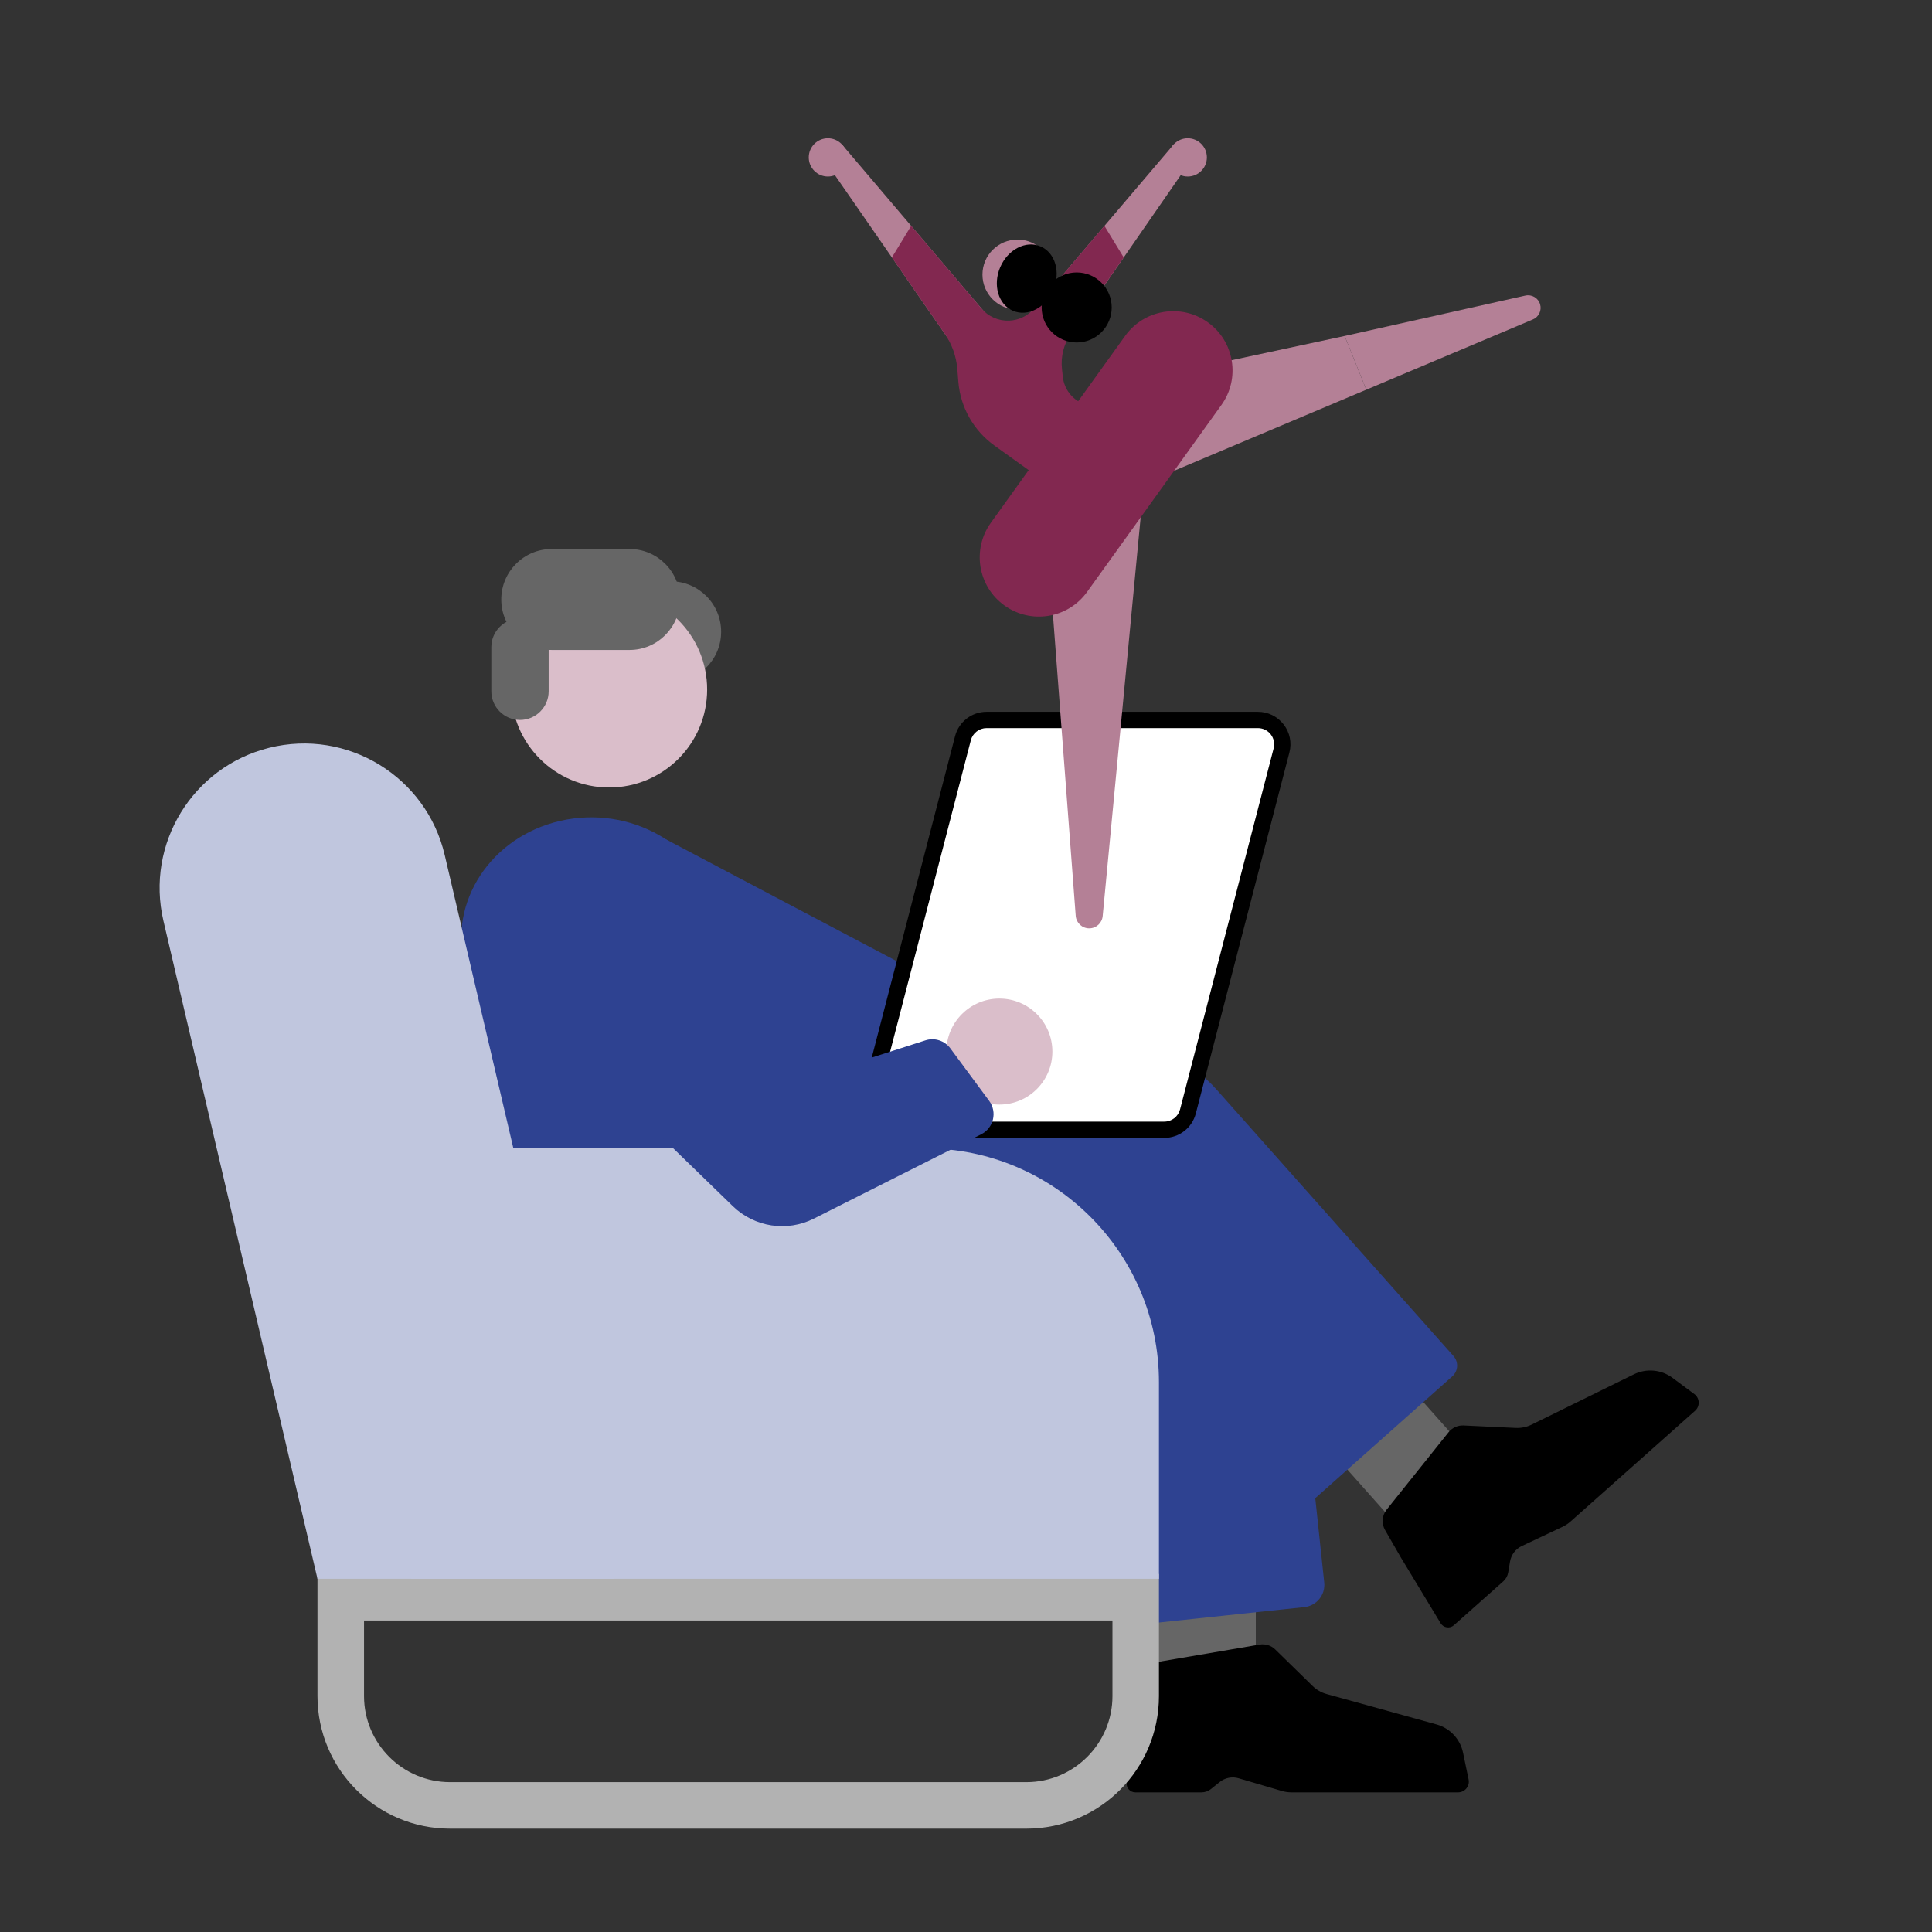 <?xml version="1.0" encoding="utf-8"?>
<!-- Generator: Adobe Illustrator 27.7.0, SVG Export Plug-In . SVG Version: 6.00 Build 0)  -->
<svg version="1.1" id="Ebene_1" xmlns="http://www.w3.org/2000/svg" xmlns:xlink="http://www.w3.org/1999/xlink" x="0px" y="0px"
	 viewBox="0 0 620 620" style="enable-background:new 0 0 620 620;" xml:space="preserve">
<rect x="0" y="0" width="620" height="620" fill="#333333" stroke="none"/>
<style type="text/css">
	.st0{fill:#666666;}
	.st1{fill:#2E4291;}
	.st2{fill:#B2B2B2;}
	.st3{fill:#C0C6DE;}
	.st4{fill:#FFFFFF;}
	.st5{fill:#DABECA;}
	.st6{fill:#B48096;}
	.st7{fill:#822850;}
</style>
<g>
	<path class="st0" d="M190.27,218.94h24.95c8.94,0,16.2-7.25,16.2-16.2v0c0-8.94-7.25-16.2-16.2-16.2h-24.95
		c-8.94,0-16.2,7.25-16.2,16.2v0C174.07,211.69,181.33,218.94,190.27,218.94z"/>
</g>
<g>
	<rect x="370.38" y="497.5" class="st0" width="32.62" height="40.61"/>
</g>
<g>
	<path d="M372.83,533.12l31.4-5.36c1.82-0.31,3.68,0.27,5,1.56l11.99,11.72c1.26,1.24,2.82,2.13,4.53,2.6l35.25,9.75
		c4.32,1.19,7.6,4.7,8.51,9.09l1.78,8.57c0.44,2.14-1.19,4.14-3.37,4.14l-53.43,0c-1.08,0-2.15-0.15-3.18-0.46l-13.81-4.06
		c-2.11-0.62-4.39-0.17-6.1,1.21l-2.8,2.25c-0.86,0.69-1.93,1.06-3.03,1.06h-21.23c-1.75,0-3.06-1.58-2.75-3.3l4.5-24.32l2.06-9.93
		C368.63,535.31,370.49,533.52,372.83,533.12z"/>
</g>
<g>
	<path class="st1" d="M219.94,362.63l157.28-6.34c17.73-0.72,32.98,12.45,34.85,30.1l12.89,121.45c0.42,3.94-2.44,7.48-6.38,7.9
		l-53.65,5.69c-3.94,0.42-7.48-2.44-7.9-6.38l-9.47-89.24l-127.61,5.15V362.63z"/>
</g>
<g>
	<polygon class="st1" points="195.59,334.6 270.19,369.63 326.16,328.71 213.69,269.35 	"/>
</g>
<g>
	
		<rect x="431.15" y="443.28" transform="matrix(0.747 -0.664 0.664 0.747 -194.974 414.433)" class="st0" width="32.62" height="40.61"/>
</g>
<g>
	<path class="st2" d="M357,520.04v24.25c0,15.23-12.39,27.62-27.62,27.62H144.44c-15.23,0-27.62-12.39-27.62-27.62v-24.25H357
		 M371.93,505.1H101.88v39.18c0,23.5,19.05,42.55,42.55,42.55h184.94c23.5,0,42.55-19.05,42.55-42.55V505.1L371.93,505.1z"/>
</g>
<g>
	<path class="st1" d="M179.66,263.46L179.66,263.46c22.6-5.25,45.43,7.76,50.74,28.9l48.99,195.05h-85.76l-44.53-177.3
		C143.89,289.38,157.51,268.6,179.66,263.46z"/>
</g>
<g>
	<path class="st1" d="M415.38,480.57L311.57,363.81l19.93-17.72c17.19-15.29,43.52-13.74,58.81,3.45l76.13,85.63
		c1.69,1.91,1.52,4.82-0.38,6.52l-44.16,39.26C420,482.65,417.08,482.47,415.38,480.57z"/>
</g>
<g>
	<path class="st3" d="M131.99,368.52h164.88c41.45,0,75.05,33.6,75.05,75.05v63.07H131.99V368.52z"/>
</g>
<g>
	<path class="st3" d="M86.38,239.98L86.38,239.98c25.09-6.25,50.44,9.24,56.33,34.41l54.38,232.25h-95.21L52.45,295.52
		C46.67,270.85,61.79,246.1,86.38,239.98z"/>
</g>
<g>
	<path class="st4" d="M286.57,362.55h87.07c3.57,0,6.68-2.41,7.58-5.86l30.03-115.85c1.28-4.96-2.46-9.79-7.58-9.79H316.6
		c-3.57,0-6.68,2.41-7.58,5.86l-30.03,115.85C277.71,357.72,281.45,362.55,286.57,362.55z"/>
	<path d="M373.64,365.16h-87.07c-3.26,0-6.27-1.48-8.26-4.05c-1.99-2.57-2.67-5.86-1.85-9.01l30.03-115.85
		c1.19-4.6,5.35-7.82,10.11-7.82h87.07c3.25,0,6.26,1.48,8.26,4.05s2.67,5.86,1.85,9.01l-30.03,115.85
		C382.55,361.95,378.4,365.16,373.64,365.16z M316.6,233.66c-2.38,0-4.45,1.61-5.05,3.91l-30.03,115.85
		c-0.41,1.57-0.07,3.22,0.92,4.5c1,1.29,2.5,2.02,4.13,2.02h87.07c2.38,0,4.45-1.61,5.05-3.91l30.03-115.85
		c0.41-1.58,0.07-3.22-0.92-4.5c-1-1.29-2.5-2.02-4.12-2.02H316.6z"/>
</g>
<g>
	<circle class="st5" cx="320.71" cy="337.46" r="17.01"/>
</g>
<g>
	<path class="st1" d="M261.19,391.06l53.68-27.05c4-2.01,5.22-7.14,2.56-10.74l-12.44-16.83c-1.84-2.49-5.06-3.53-8.01-2.58
		l-87.67,28.11l25.86,25.1C242.11,393.81,252.55,395.41,261.19,391.06z"/>
</g>
<g>
	<g>
		<polygon class="st6" points="306.72,112.21 264.78,51.66 270.12,46.27 318.51,103.18 		"/>
	</g>
	<g>
		<path class="st6" d="M438.46,125.06l53.48-22.56c1.88-0.8,2.87-2.88,2.3-4.84v0c-0.59-2.04-2.67-3.27-4.75-2.8l-57.97,12.96
			L438.46,125.06z"/>
	</g>
	<g>
		<polygon class="st6" points="362.75,157 438.46,125.06 431.52,107.82 351.06,125.06 351.06,125.07 		"/>
	</g>
	<g>
		<path class="st6" d="M334.08,146.74C334.08,146.75,334.08,146.75,334.08,146.74l11.13,147.17c0.17,2.26,2.06,4.01,4.33,4.01l0,0
			c2.24,0,4.11-1.7,4.32-3.93l14.18-148.89L334.08,146.74z"/>
	</g>
	<g>
		<circle class="st6" cx="265.68" cy="50.51" r="6.14"/>
	</g>
	<g>
		<polygon class="st6" points="340.12,112.21 382.06,51.66 376.72,46.27 328.33,103.18 		"/>
	</g>
	<g>
		<path class="st7" d="M341.08,120.99l-0.28-2.54c-0.44-4.02,0.58-8.07,2.88-11.4l16.92-24.44l-6.18-10.13l-22.54,26.51
			c-2.02,2.37-4.94,3.79-8.05,3.91l0,0c-3.41,0.13-6.68-1.31-8.89-3.91l-22.54-26.51l-6.18,10.13l16.92,24.43
			c2.35,3.39,3.75,7.34,4.08,11.44l0.32,3.99c0.65,8.2,4.88,15.7,11.56,20.5l23.04,16.54l30.92-19.96l-25.41-9.97
			C344.04,128.15,341.51,124.85,341.08,120.99z"/>
	</g>
	<g>
		<circle class="st6" cx="381.16" cy="50.51" r="6.14"/>
	</g>
	<g>
		<circle class="st6" cx="326.52" cy="88.12" r="11.24"/>
	</g>
	<g>
		<circle cx="345.52" cy="98.67" r="11.24"/>
	</g>
	<g>
		<ellipse transform="matrix(0.394 -0.919 0.919 0.394 117.438 357.068)" cx="329.6" cy="89.44" rx="11.24" ry="9.27"/>
	</g>
	<g>
		<path class="st7" d="M391.96,129.98l-43.1,59.97c-6.13,8.53-18.01,10.47-26.54,4.34l0,0c-8.53-6.13-10.47-18.01-4.34-26.54
			l43.1-59.97c6.13-8.53,18.01-10.47,26.54-4.34l0,0C396.15,109.57,398.09,121.45,391.96,129.98z"/>
	</g>
</g>
<g>
	<circle class="st5" cx="195.48" cy="221.27" r="31.45"/>
</g>
<g>
	<path class="st0" d="M177.06,208.58h24.95c8.94,0,16.2-7.25,16.2-16.2v0c0-8.94-7.25-16.2-16.2-16.2h-24.95
		c-8.94,0-16.2,7.25-16.2,16.2v0C160.86,201.33,168.11,208.58,177.06,208.58z"/>
</g>
<g>
	<path class="st0" d="M157.67,207.67v14.17c0,5.08,4.12,9.2,9.2,9.2h0c5.08,0,9.2-4.12,9.2-9.2v-14.17c0-5.08-4.12-9.2-9.2-9.2h0
		C161.79,198.48,157.67,202.59,157.67,207.67z"/>
</g>
<g>
	<path d="M444.97,484.48l19.9-24.87c1.15-1.44,2.93-2.24,4.78-2.16l16.75,0.79c1.77,0.08,3.52-0.28,5.11-1.06l32.82-16.14
		c4.02-1.98,8.81-1.54,12.4,1.13l7.02,5.22c1.75,1.3,1.86,3.89,0.23,5.34l-39.93,35.5c-0.8,0.72-1.71,1.31-2.68,1.77l-13.02,6.14
		c-1.99,0.94-3.39,2.79-3.76,4.96l-0.6,3.54c-0.18,1.09-0.73,2.08-1.55,2.81l-15.87,14.11c-1.3,1.16-3.34,0.85-4.25-0.64
		l-12.8-21.16l-5.06-8.79C443.29,488.91,443.49,486.33,444.97,484.48z"/>
</g>
</svg>
